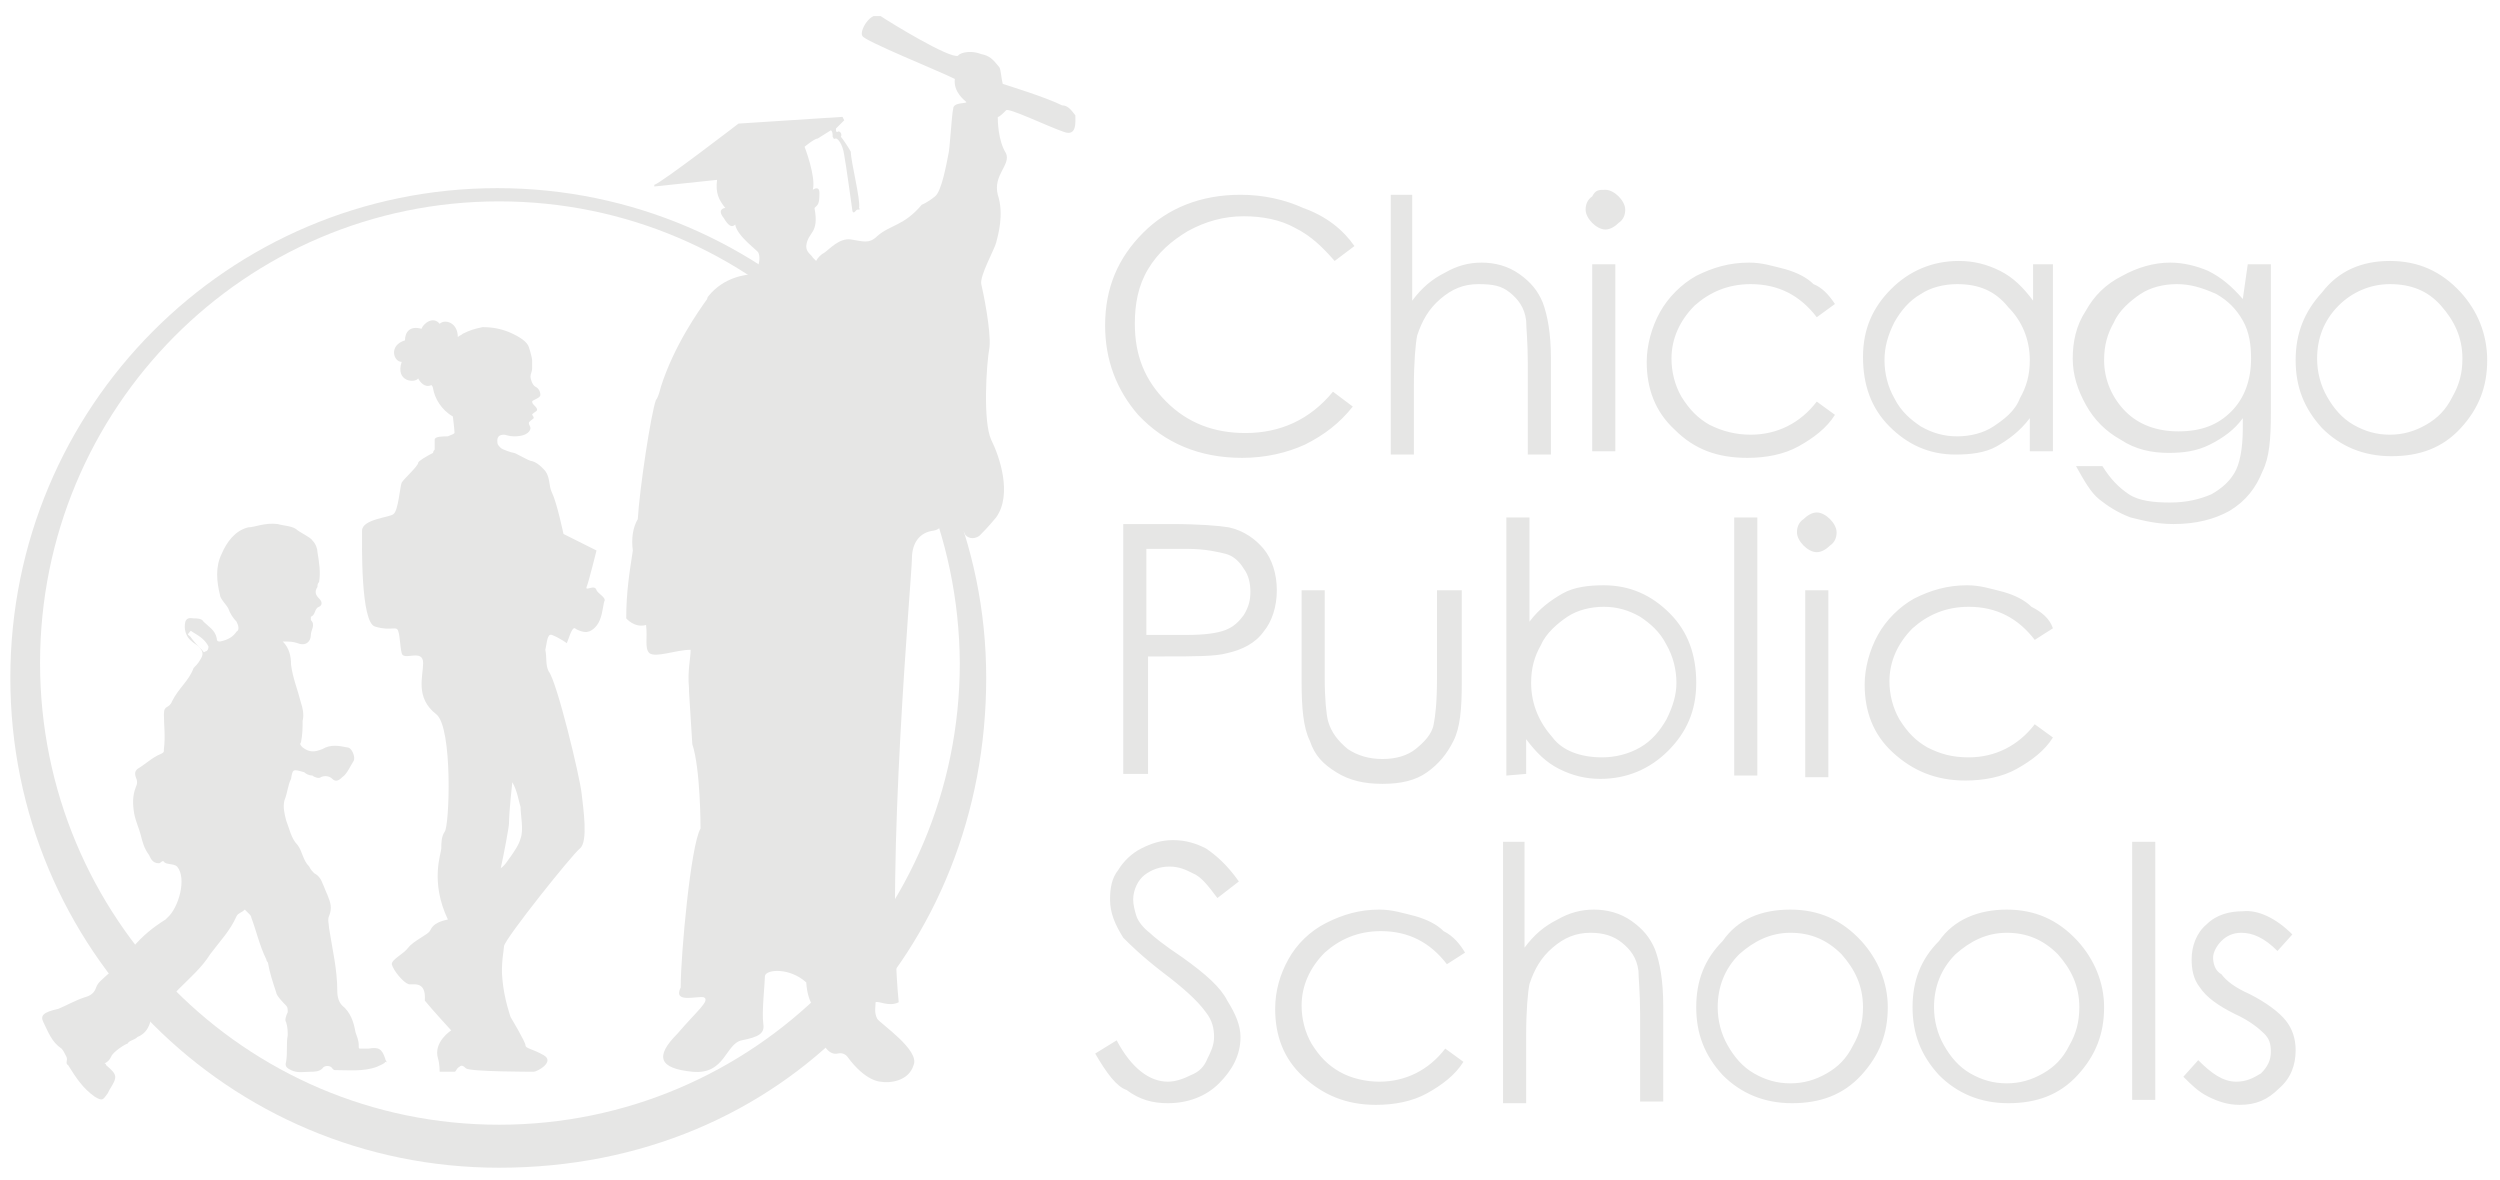 <?xml version="1.0" encoding="UTF-8"?> <svg xmlns="http://www.w3.org/2000/svg" width="89" height="42" viewBox="0 0 89 42" fill="none"><g clip-path="url(#clip0_60_7666)"><path d="M48.218 8.76L47.513 9.29C47.101 8.819 46.69 8.406 46.102 8.112C45.573 7.817 44.926 7.699 44.279 7.699C43.574 7.699 42.927 7.876 42.281 8.23C41.693 8.583 41.223 8.995 40.87 9.584C40.517 10.174 40.4 10.822 40.4 11.528C40.4 12.648 40.752 13.531 41.517 14.297C42.281 15.063 43.221 15.416 44.338 15.416C45.573 15.416 46.631 14.945 47.454 13.944L48.159 14.474C47.689 15.063 47.16 15.475 46.454 15.829C45.808 16.123 45.044 16.3 44.221 16.3C42.692 16.3 41.458 15.77 40.517 14.768C39.753 13.885 39.342 12.824 39.342 11.587C39.342 10.232 39.812 9.172 40.694 8.288C41.575 7.405 42.751 6.934 44.162 6.934C44.985 6.934 45.749 7.11 46.396 7.405C47.219 7.699 47.806 8.171 48.218 8.76ZM49.452 6.934H50.275V10.704C50.628 10.232 50.981 9.938 51.451 9.702C51.862 9.467 52.274 9.349 52.744 9.349C53.215 9.349 53.685 9.467 54.096 9.761C54.508 10.056 54.743 10.35 54.919 10.763C55.096 11.234 55.213 11.882 55.213 12.765V16.182H54.39V12.942C54.39 12.176 54.331 11.646 54.331 11.411C54.273 10.939 54.038 10.645 53.744 10.409C53.45 10.174 53.156 10.115 52.627 10.115C52.098 10.115 51.686 10.291 51.275 10.645C50.863 10.998 50.628 11.411 50.452 11.941C50.393 12.235 50.334 12.883 50.334 13.767V16.182H49.511V6.934H49.452ZM57.153 6.757C57.329 6.757 57.506 6.875 57.623 6.992C57.741 7.11 57.858 7.287 57.858 7.464C57.858 7.64 57.8 7.817 57.623 7.935C57.506 8.053 57.329 8.171 57.153 8.171C56.977 8.171 56.8 8.053 56.683 7.935C56.565 7.817 56.448 7.64 56.448 7.464C56.448 7.287 56.507 7.11 56.683 6.992C56.8 6.757 56.918 6.757 57.153 6.757ZM56.683 9.408H57.506V16.064H56.683V9.408ZM65.324 10.822L64.677 11.293C64.09 10.527 63.325 10.115 62.326 10.115C61.503 10.115 60.856 10.409 60.327 10.88C59.798 11.411 59.505 12.059 59.505 12.765C59.505 13.237 59.622 13.708 59.857 14.12C60.151 14.592 60.445 14.886 60.856 15.122C61.327 15.357 61.797 15.475 62.326 15.475C63.267 15.475 64.09 15.063 64.677 14.297L65.324 14.768C65.03 15.24 64.56 15.593 64.031 15.888C63.502 16.182 62.855 16.3 62.209 16.3C61.15 16.3 60.327 16.005 59.622 15.299C58.917 14.65 58.623 13.826 58.623 12.883C58.623 12.294 58.799 11.646 59.093 11.116C59.387 10.586 59.857 10.115 60.386 9.82C60.974 9.526 61.562 9.349 62.267 9.349C62.738 9.349 63.09 9.467 63.561 9.584C63.972 9.702 64.325 9.879 64.56 10.115C64.854 10.232 65.089 10.468 65.324 10.822ZM73.084 9.408V16.064H72.261V14.886C71.908 15.357 71.496 15.652 71.085 15.888C70.674 16.123 70.144 16.182 69.615 16.182C68.675 16.182 67.911 15.829 67.264 15.181C66.617 14.533 66.323 13.708 66.323 12.707C66.323 11.705 66.676 10.939 67.323 10.291C67.969 9.643 68.792 9.29 69.733 9.29C70.262 9.29 70.732 9.408 71.203 9.643C71.673 9.879 72.025 10.232 72.378 10.704V9.408H73.084ZM69.674 10.115C69.204 10.115 68.734 10.232 68.381 10.468C67.969 10.704 67.675 11.057 67.44 11.47C67.205 11.941 67.088 12.353 67.088 12.824C67.088 13.296 67.205 13.767 67.44 14.179C67.675 14.65 68.028 14.945 68.381 15.181C68.792 15.416 69.204 15.534 69.674 15.534C70.144 15.534 70.615 15.416 70.967 15.181C71.32 14.945 71.732 14.65 71.908 14.179C72.143 13.767 72.261 13.354 72.261 12.824C72.261 12.059 71.967 11.411 71.496 10.939C71.026 10.35 70.438 10.115 69.674 10.115ZM80.02 9.408H80.843V14.709C80.843 15.652 80.784 16.3 80.549 16.771C80.314 17.36 79.961 17.831 79.374 18.185C78.844 18.48 78.198 18.656 77.375 18.656C76.787 18.656 76.317 18.538 75.847 18.421C75.376 18.244 75.023 18.008 74.73 17.773C74.436 17.537 74.201 17.125 73.907 16.595H74.847C75.141 17.066 75.435 17.36 75.788 17.596C76.14 17.831 76.669 17.89 77.257 17.89C77.845 17.89 78.315 17.773 78.727 17.596C79.138 17.36 79.374 17.125 79.55 16.83C79.726 16.536 79.844 16.005 79.844 15.24V14.886C79.55 15.299 79.138 15.593 78.668 15.829C78.198 16.064 77.728 16.123 77.198 16.123C76.611 16.123 76.023 16.005 75.494 15.652C74.965 15.357 74.553 14.945 74.259 14.415C73.965 13.885 73.789 13.354 73.789 12.765C73.789 12.176 73.907 11.587 74.259 11.057C74.553 10.527 74.965 10.115 75.552 9.82C76.082 9.526 76.669 9.349 77.257 9.349C77.728 9.349 78.198 9.467 78.609 9.643C79.08 9.879 79.432 10.174 79.844 10.645L80.02 9.408ZM77.492 10.115C77.022 10.115 76.552 10.232 76.199 10.468C75.847 10.704 75.435 11.057 75.259 11.47C75.023 11.882 74.906 12.294 74.906 12.824C74.906 13.531 75.2 14.179 75.67 14.65C76.14 15.122 76.787 15.357 77.551 15.357C78.374 15.357 78.962 15.122 79.432 14.65C79.903 14.179 80.138 13.531 80.138 12.765C80.138 12.294 80.079 11.823 79.844 11.411C79.609 10.998 79.315 10.704 78.903 10.468C78.374 10.232 77.963 10.115 77.492 10.115ZM85.076 9.29C86.075 9.29 86.898 9.643 87.603 10.409C88.191 11.057 88.544 11.882 88.544 12.824C88.544 13.767 88.25 14.533 87.603 15.24C86.957 15.947 86.134 16.241 85.134 16.241C84.135 16.241 83.312 15.888 82.665 15.24C82.019 14.533 81.725 13.767 81.725 12.824C81.725 11.882 82.019 11.116 82.665 10.409C83.253 9.643 84.076 9.29 85.076 9.29ZM85.076 10.115C84.37 10.115 83.724 10.409 83.253 10.88C82.724 11.411 82.489 12.059 82.489 12.765C82.489 13.237 82.607 13.708 82.842 14.12C83.077 14.533 83.371 14.886 83.782 15.122C84.194 15.357 84.605 15.475 85.076 15.475C85.546 15.475 85.957 15.357 86.369 15.122C86.78 14.886 87.074 14.592 87.309 14.12C87.544 13.708 87.662 13.296 87.662 12.765C87.662 12 87.368 11.411 86.898 10.88C86.428 10.35 85.84 10.115 85.076 10.115ZM39.929 18.656H41.693C42.692 18.656 43.398 18.715 43.75 18.774C44.279 18.892 44.691 19.186 44.985 19.54C45.279 19.893 45.455 20.424 45.455 21.013C45.455 21.602 45.279 22.132 44.985 22.485C44.691 22.898 44.221 23.133 43.691 23.251C43.28 23.369 42.516 23.369 41.458 23.369H40.87V27.551H39.988V18.656H39.929ZM40.811 19.54V22.603H42.281C42.868 22.603 43.339 22.544 43.633 22.426C43.927 22.309 44.103 22.132 44.279 21.896C44.456 21.602 44.514 21.366 44.514 21.072C44.514 20.777 44.456 20.482 44.279 20.247C44.103 19.952 43.868 19.776 43.633 19.717C43.398 19.658 42.927 19.54 42.281 19.54H40.811ZM46.337 21.013H47.16V24.135C47.16 24.901 47.219 25.431 47.277 25.666C47.395 26.079 47.63 26.373 47.983 26.668C48.336 26.903 48.747 27.021 49.217 27.021C49.688 27.021 50.099 26.903 50.393 26.668C50.687 26.432 50.981 26.138 51.039 25.784C51.098 25.49 51.157 25.018 51.157 24.135V21.013H52.039V24.311C52.039 25.254 51.98 25.902 51.745 26.373C51.51 26.845 51.216 27.198 50.804 27.492C50.393 27.787 49.864 27.905 49.217 27.905C48.571 27.905 48.041 27.787 47.571 27.492C47.101 27.198 46.807 26.903 46.631 26.373C46.396 25.902 46.337 25.195 46.337 24.253V21.013ZM53.626 27.61V18.421H54.449V22.132C54.802 21.661 55.213 21.366 55.625 21.13C56.036 20.895 56.565 20.836 57.094 20.836C58.035 20.836 58.799 21.189 59.446 21.837C60.092 22.485 60.386 23.31 60.386 24.311C60.386 25.313 60.033 26.079 59.387 26.727C58.74 27.375 57.917 27.728 56.977 27.728C56.448 27.728 55.977 27.61 55.507 27.375C55.037 27.139 54.684 26.786 54.331 26.314V27.551L53.626 27.61ZM57.035 26.962C57.506 26.962 57.976 26.845 58.388 26.609C58.799 26.373 59.093 26.02 59.328 25.607C59.563 25.136 59.681 24.724 59.681 24.311C59.681 23.84 59.563 23.369 59.328 22.957C59.093 22.485 58.74 22.191 58.388 21.955C57.976 21.72 57.565 21.602 57.094 21.602C56.624 21.602 56.154 21.72 55.801 21.955C55.448 22.191 55.037 22.544 54.861 22.957C54.625 23.369 54.508 23.781 54.508 24.311C54.508 25.077 54.802 25.725 55.272 26.255C55.625 26.727 56.271 26.962 57.035 26.962ZM61.738 18.421H62.561V27.61H61.738V18.421ZM64.677 18.244C64.854 18.244 65.03 18.362 65.148 18.48C65.265 18.597 65.383 18.774 65.383 18.951C65.383 19.128 65.324 19.304 65.148 19.422C65.03 19.54 64.854 19.658 64.677 19.658C64.501 19.658 64.325 19.54 64.207 19.422C64.09 19.304 63.972 19.128 63.972 18.951C63.972 18.774 64.031 18.597 64.207 18.48C64.325 18.362 64.501 18.244 64.677 18.244ZM64.266 21.013H65.089V27.669H64.266V21.013ZM73.084 22.367L72.437 22.78C71.849 22.014 71.085 21.602 70.086 21.602C69.263 21.602 68.616 21.896 68.087 22.367C67.558 22.898 67.264 23.546 67.264 24.253C67.264 24.724 67.382 25.195 67.617 25.607C67.911 26.079 68.204 26.373 68.616 26.609C69.086 26.845 69.498 26.962 70.086 26.962C71.026 26.962 71.849 26.55 72.437 25.784L73.084 26.255C72.79 26.727 72.319 27.08 71.79 27.375C71.261 27.669 70.615 27.787 69.968 27.787C68.91 27.787 68.087 27.434 67.382 26.786C66.676 26.138 66.382 25.313 66.382 24.37C66.382 23.781 66.559 23.133 66.853 22.603C67.146 22.073 67.617 21.602 68.146 21.307C68.734 21.013 69.321 20.836 70.027 20.836C70.497 20.836 70.85 20.954 71.32 21.072C71.732 21.189 72.084 21.366 72.319 21.602C72.672 21.778 72.966 22.014 73.084 22.367ZM38.989 37.507L39.753 37.036C40.282 38.037 40.929 38.508 41.575 38.508C41.869 38.508 42.163 38.391 42.398 38.273C42.692 38.155 42.868 37.978 42.986 37.684C43.104 37.448 43.221 37.212 43.221 36.918C43.221 36.623 43.162 36.329 42.927 36.034C42.633 35.622 42.104 35.151 41.399 34.62C40.635 34.031 40.223 33.619 39.988 33.383C39.694 32.912 39.518 32.5 39.518 32.028C39.518 31.616 39.577 31.263 39.812 30.968C39.988 30.674 40.282 30.379 40.635 30.202C40.987 30.026 41.34 29.908 41.752 29.908C42.222 29.908 42.575 30.026 42.927 30.202C43.28 30.438 43.691 30.791 44.103 31.38L43.339 31.97C42.986 31.498 42.751 31.204 42.457 31.086C42.222 30.968 41.987 30.85 41.634 30.85C41.281 30.85 40.987 30.968 40.752 31.145C40.517 31.322 40.341 31.675 40.341 32.028C40.341 32.205 40.4 32.441 40.458 32.617C40.517 32.794 40.694 33.03 40.929 33.207C41.046 33.324 41.399 33.619 42.104 34.09C42.927 34.679 43.456 35.151 43.691 35.622C43.985 36.093 44.162 36.505 44.162 36.918C44.162 37.566 43.868 38.096 43.398 38.567C42.927 39.038 42.281 39.274 41.575 39.274C41.046 39.274 40.576 39.156 40.106 38.803C39.753 38.685 39.4 38.214 38.989 37.507ZM52.156 33.913L51.51 34.326C50.922 33.56 50.158 33.148 49.158 33.148C48.336 33.148 47.689 33.442 47.16 33.913C46.631 34.444 46.337 35.092 46.337 35.798C46.337 36.27 46.454 36.741 46.69 37.153C46.983 37.625 47.277 37.919 47.689 38.155C48.1 38.391 48.629 38.508 49.1 38.508C50.04 38.508 50.863 38.096 51.451 37.33L52.098 37.801C51.804 38.273 51.334 38.626 50.804 38.921C50.275 39.215 49.629 39.333 48.982 39.333C47.924 39.333 47.101 38.98 46.396 38.332C45.69 37.684 45.396 36.859 45.396 35.916C45.396 35.268 45.573 34.679 45.867 34.149C46.16 33.619 46.631 33.148 47.219 32.853C47.806 32.559 48.394 32.382 49.1 32.382C49.57 32.382 49.923 32.5 50.393 32.617C50.804 32.735 51.157 32.912 51.392 33.148C51.745 33.324 51.98 33.619 52.156 33.913ZM53.45 29.967H54.273V33.737C54.625 33.266 54.978 32.971 55.448 32.735C55.86 32.5 56.271 32.382 56.742 32.382C57.212 32.382 57.682 32.5 58.094 32.794C58.505 33.089 58.74 33.383 58.917 33.796C59.093 34.267 59.211 34.915 59.211 35.798V39.215H58.388V36.093C58.388 35.327 58.329 34.797 58.329 34.561C58.27 34.09 58.035 33.796 57.741 33.56C57.447 33.324 57.094 33.207 56.624 33.207C56.095 33.207 55.684 33.383 55.272 33.737C54.861 34.09 54.625 34.502 54.449 35.033C54.39 35.327 54.331 35.975 54.331 36.859V39.274H53.508V29.967H53.45ZM63.737 32.382C64.736 32.382 65.559 32.735 66.265 33.501C66.853 34.149 67.205 34.974 67.205 35.857C67.205 36.8 66.911 37.566 66.265 38.273C65.618 38.98 64.795 39.274 63.796 39.274C62.796 39.274 61.973 38.921 61.327 38.273C60.68 37.566 60.386 36.8 60.386 35.857C60.386 34.915 60.68 34.149 61.327 33.501C61.856 32.735 62.679 32.382 63.737 32.382ZM63.737 33.207C63.032 33.207 62.444 33.501 61.915 33.972C61.386 34.502 61.15 35.151 61.15 35.857C61.15 36.329 61.268 36.8 61.503 37.212C61.738 37.625 62.032 37.978 62.444 38.214C62.855 38.449 63.267 38.567 63.737 38.567C64.207 38.567 64.619 38.449 65.03 38.214C65.442 37.978 65.736 37.684 65.971 37.212C66.206 36.8 66.323 36.388 66.323 35.857C66.323 35.092 66.029 34.502 65.559 33.972C65.03 33.442 64.442 33.207 63.737 33.207ZM71.438 32.382C72.437 32.382 73.26 32.735 73.965 33.501C74.553 34.149 74.906 34.974 74.906 35.857C74.906 36.8 74.612 37.566 73.965 38.273C73.319 38.98 72.496 39.274 71.496 39.274C70.497 39.274 69.674 38.921 69.028 38.273C68.381 37.566 68.087 36.8 68.087 35.857C68.087 34.915 68.381 34.149 69.028 33.501C69.557 32.735 70.438 32.382 71.438 32.382ZM71.438 33.207C70.732 33.207 70.144 33.501 69.615 33.972C69.086 34.502 68.851 35.151 68.851 35.857C68.851 36.329 68.969 36.8 69.204 37.212C69.439 37.625 69.733 37.978 70.144 38.214C70.556 38.449 70.967 38.567 71.438 38.567C71.908 38.567 72.319 38.449 72.731 38.214C73.142 37.978 73.436 37.684 73.671 37.212C73.907 36.8 74.024 36.388 74.024 35.857C74.024 35.092 73.73 34.502 73.26 33.972C72.731 33.442 72.143 33.207 71.438 33.207ZM75.905 29.967H76.728V39.156H75.905V29.967ZM81.607 33.266L81.078 33.855C80.608 33.383 80.197 33.207 79.785 33.207C79.491 33.207 79.256 33.324 79.08 33.501C78.903 33.678 78.786 33.913 78.786 34.09C78.786 34.267 78.844 34.561 79.08 34.679C79.256 34.915 79.55 35.151 80.079 35.386C80.667 35.681 81.137 36.034 81.372 36.329C81.607 36.623 81.725 36.977 81.725 37.389C81.725 37.919 81.549 38.391 81.137 38.744C80.725 39.156 80.314 39.333 79.726 39.333C79.315 39.333 78.962 39.215 78.609 39.038C78.257 38.862 78.022 38.626 77.728 38.332L78.257 37.742C78.727 38.214 79.138 38.508 79.609 38.508C79.961 38.508 80.197 38.391 80.49 38.214C80.726 37.978 80.843 37.742 80.843 37.448C80.843 37.153 80.784 36.977 80.608 36.8C80.432 36.623 80.079 36.329 79.55 36.093C78.962 35.798 78.55 35.504 78.315 35.151C78.08 34.856 78.022 34.502 78.022 34.149C78.022 33.678 78.198 33.207 78.55 32.912C78.903 32.559 79.374 32.441 79.844 32.441C80.373 32.382 81.019 32.676 81.607 33.266Z" fill="#E6E6E5"></path><path d="M35.109 24.134C35.109 33.795 27.938 41.571 17.768 41.571C8.127 41.571 0.368 33.795 0.368 24.134C0.368 14.474 8.127 6.698 17.709 6.698C27.291 6.698 35.109 14.533 35.109 24.134ZM17.768 7.169C8.715 7.169 1.426 14.533 1.426 23.604C1.426 32.676 8.715 40.04 17.768 40.04C26.821 40.04 34.169 32.676 34.169 23.604C34.11 14.533 26.821 7.169 17.768 7.169Z" fill="#E6E6E5"></path><path d="M13.712 37.683C13.594 37.33 13.477 37.271 13.124 37.33H12.83C12.771 37.33 12.771 37.33 12.771 37.212C12.771 37.035 12.712 36.917 12.654 36.741C12.595 36.387 12.477 36.034 12.183 35.798C12.066 35.68 12.007 35.504 12.007 35.268C12.007 34.502 11.831 33.795 11.713 33.029C11.713 32.912 11.654 32.735 11.713 32.617C11.831 32.322 11.772 32.146 11.654 31.851C11.595 31.733 11.537 31.557 11.478 31.439C11.419 31.262 11.302 31.144 11.184 31.085C11.125 31.027 11.066 30.968 11.008 30.85C10.773 30.614 10.773 30.32 10.596 30.084C10.361 29.848 10.302 29.495 10.185 29.2C10.126 28.965 10.067 28.729 10.126 28.494C10.243 28.199 10.243 27.963 10.361 27.728C10.42 27.374 10.42 27.374 10.831 27.492C10.89 27.551 11.008 27.61 11.125 27.61C11.184 27.669 11.36 27.728 11.419 27.669C11.537 27.61 11.713 27.61 11.831 27.728C11.948 27.846 12.066 27.787 12.183 27.669C12.36 27.551 12.477 27.256 12.595 27.08C12.654 26.962 12.536 26.608 12.36 26.608C12.066 26.549 11.772 26.491 11.478 26.667C11.184 26.785 11.008 26.785 10.773 26.608C10.714 26.549 10.655 26.491 10.714 26.432C10.773 26.137 10.773 25.902 10.773 25.666C10.831 25.43 10.773 25.195 10.714 25.018C10.596 24.547 10.42 24.134 10.361 23.663C10.361 23.369 10.302 23.074 10.067 22.838C10.302 22.838 10.42 22.838 10.596 22.897C10.89 23.015 11.066 22.838 11.066 22.603C11.066 22.426 11.243 22.249 11.066 22.073V21.955C11.243 21.896 11.184 21.66 11.36 21.601C11.478 21.542 11.478 21.424 11.36 21.307C11.243 21.189 11.184 21.071 11.302 20.894C11.302 20.835 11.302 20.777 11.36 20.718C11.419 20.364 11.36 20.011 11.302 19.657C11.302 19.54 11.243 19.363 11.125 19.245C11.066 19.127 10.655 18.95 10.537 18.833C10.361 18.715 10.067 18.715 9.891 18.656C9.42 18.597 9.068 18.774 8.833 18.774C8.362 18.892 8.068 19.304 7.892 19.716C7.657 20.188 7.716 20.718 7.833 21.189C7.833 21.307 8.068 21.542 8.127 21.66C8.186 21.837 8.304 22.014 8.421 22.131C8.48 22.249 8.539 22.426 8.421 22.485C8.304 22.662 8.127 22.779 7.833 22.838C7.774 22.838 7.716 22.838 7.716 22.721C7.657 22.426 7.422 22.308 7.245 22.131C7.187 22.014 7.01 22.014 6.893 22.014C6.834 22.014 6.658 21.955 6.599 22.131C6.54 22.367 6.599 22.662 6.834 22.838C6.893 22.897 7.01 22.956 7.069 23.015C7.245 23.192 7.245 23.31 7.128 23.486C7.069 23.604 6.952 23.722 6.893 23.781C6.716 24.252 6.364 24.488 6.129 24.959C6.011 25.254 5.835 25.077 5.835 25.43C5.835 25.843 5.893 26.196 5.835 26.667C5.835 26.785 5.835 26.785 5.717 26.844C5.423 26.962 5.188 27.198 4.894 27.374C4.835 27.433 4.777 27.492 4.835 27.669C4.894 27.787 4.894 27.904 4.835 28.022C4.718 28.317 4.718 28.611 4.777 28.965C4.835 29.259 4.953 29.495 5.012 29.731C5.07 29.966 5.129 30.202 5.306 30.438C5.364 30.555 5.423 30.732 5.658 30.732C5.717 30.732 5.776 30.614 5.835 30.673C5.893 30.791 6.187 30.732 6.305 30.85C6.658 31.262 6.364 32.322 5.952 32.676L5.893 32.735C5.423 33.029 5.07 33.324 4.718 33.736C4.424 34.09 4.13 34.443 3.777 34.738C3.66 34.856 3.483 34.973 3.424 35.15C3.366 35.327 3.248 35.445 3.013 35.504C2.66 35.621 2.366 35.798 2.072 35.916C1.543 36.034 1.426 36.152 1.543 36.387C1.72 36.741 1.837 37.094 2.19 37.33C2.249 37.389 2.308 37.506 2.366 37.624C2.425 37.742 2.308 37.86 2.425 37.919C2.719 38.39 2.954 38.743 3.366 39.038C3.66 39.215 3.66 39.156 3.836 38.92L3.895 38.802C4.189 38.331 4.189 38.272 3.777 37.919C3.777 37.919 3.777 37.86 3.718 37.86C3.836 37.801 3.895 37.742 3.954 37.624C4.012 37.447 4.483 37.153 4.541 37.153C4.6 37.035 4.777 37.035 4.894 36.917C5.188 36.8 5.306 36.564 5.364 36.328C5.423 36.211 5.423 36.034 5.541 36.034C5.835 35.798 6.07 35.504 6.364 35.209C6.775 34.797 7.187 34.443 7.481 33.972C7.833 33.501 8.186 33.147 8.421 32.617C8.48 32.499 8.597 32.499 8.715 32.381L8.891 32.558C8.95 32.617 8.95 32.676 8.95 32.676C9.127 33.147 9.244 33.677 9.479 34.149C9.479 34.208 9.538 34.267 9.538 34.267C9.597 34.62 9.714 34.973 9.832 35.327C9.832 35.445 10.126 35.739 10.185 35.798C10.243 35.857 10.243 35.916 10.243 36.034C10.185 36.152 10.126 36.328 10.185 36.387C10.243 36.564 10.243 36.741 10.243 36.858C10.185 37.153 10.243 37.447 10.185 37.801C10.126 37.978 10.243 38.037 10.361 38.096C10.596 38.213 10.831 38.154 11.066 38.154C11.184 38.154 11.36 38.154 11.478 38.037C11.537 37.919 11.772 37.919 11.831 38.037C11.889 38.096 11.889 38.096 11.948 38.096C12.418 38.096 12.947 38.154 13.418 37.978C13.535 37.919 13.712 37.86 13.712 37.801C13.829 37.86 13.712 37.742 13.712 37.683ZM7.304 23.192C7.245 23.251 7.245 23.192 7.187 23.133C7.069 23.015 6.893 22.838 6.775 22.662C6.716 22.603 6.658 22.603 6.716 22.544C6.775 22.485 6.775 22.426 6.834 22.485C7.128 22.662 7.304 22.779 7.422 23.015C7.422 23.133 7.363 23.192 7.304 23.192ZM37.813 3.752C37.225 3.458 35.873 3.045 35.697 2.986C35.638 2.751 35.638 2.515 35.579 2.397C35.344 2.103 35.227 1.985 34.933 1.926C34.462 1.749 34.11 1.926 34.11 1.985C33.816 2.103 31.7 0.807 31.347 0.571C30.994 0.394 30.583 1.101 30.7 1.278C30.759 1.455 33.404 2.515 33.992 2.81C33.934 3.281 34.345 3.575 34.404 3.634C34.404 3.693 33.934 3.634 33.934 3.87C33.875 4.106 33.816 5.343 33.757 5.519C33.698 5.814 33.522 6.815 33.287 6.992C32.993 7.228 32.817 7.287 32.817 7.287C32.17 8.052 31.7 7.994 31.229 8.406C30.936 8.7 30.7 8.583 30.289 8.524C29.877 8.465 29.525 8.877 29.348 8.995C29.231 9.054 29.113 9.172 29.054 9.289L28.937 9.172C28.878 9.054 28.702 8.995 28.702 8.759C28.76 8.229 29.172 8.347 28.996 7.404C29.113 7.287 29.172 7.287 29.172 6.874C29.172 6.58 28.937 6.756 28.937 6.756C29.054 6.285 28.643 5.225 28.643 5.225C28.643 5.225 28.996 4.93 29.113 4.93L29.583 4.636C29.642 4.695 29.642 4.754 29.642 4.871C29.701 4.989 29.701 4.93 29.76 4.93C29.819 4.93 29.995 5.107 30.054 5.519C30.113 5.814 30.348 7.522 30.348 7.522C30.406 7.64 30.465 7.463 30.524 7.463C30.583 7.463 30.642 7.463 30.583 7.404C30.642 7.11 30.289 5.755 30.289 5.402C30.23 5.284 29.995 4.93 29.936 4.871C29.995 4.754 29.877 4.636 29.819 4.695C29.76 4.695 29.76 4.695 29.76 4.577L30.054 4.282L29.995 4.164H29.936L26.291 4.4C26.291 4.4 23.529 6.521 23.294 6.58V6.639L25.527 6.403C25.468 6.874 25.586 7.11 25.821 7.404C25.762 7.404 25.527 7.463 25.762 7.758C25.939 8.052 26.056 8.111 26.174 7.994C26.233 8.406 26.997 8.936 26.997 8.995C27.056 9.113 27.056 9.348 26.938 9.584C26.879 9.643 26.879 9.702 26.879 9.761C26.527 9.761 25.762 9.879 25.233 10.527C25.175 10.585 25.175 10.644 25.175 10.644C24.881 11.057 23.999 12.294 23.529 13.767C23.47 14.002 23.411 14.179 23.352 14.238C23.176 14.709 22.765 17.419 22.706 18.479C22.529 18.774 22.471 19.186 22.529 19.598C22.412 20.364 22.294 21.071 22.294 22.014C22.294 22.014 22.588 22.367 23 22.249C23.058 22.721 22.941 23.074 23.117 23.251C23.352 23.427 24.058 23.133 24.587 23.133C24.587 23.427 24.469 23.899 24.528 24.488V24.606L24.646 26.491C24.939 27.374 24.939 29.436 24.939 29.495C24.587 30.084 24.234 34.031 24.234 35.091V35.15C23.94 35.739 24.822 35.445 25.057 35.504C25.292 35.621 24.822 35.975 24.116 36.8C23.294 37.624 23.47 38.037 24.646 38.154C25.821 38.272 25.821 37.153 26.409 37.035C26.997 36.917 27.232 36.8 27.173 36.446C27.114 36.034 27.232 34.973 27.232 34.738C27.291 34.502 28.114 34.443 28.702 34.973C28.76 35.798 29.054 35.798 29.172 36.564C29.231 37.33 29.583 37.565 29.819 37.506C30.054 37.447 30.171 37.624 30.171 37.624C30.818 38.508 31.347 38.508 31.347 38.508C31.641 38.567 32.346 38.508 32.523 37.919C32.758 37.389 31.347 36.446 31.229 36.269C31.112 36.034 31.171 35.857 31.171 35.68C31.288 35.621 31.641 35.857 31.994 35.68C31.523 30.909 32.464 20.482 32.464 19.893C32.464 19.304 32.758 18.95 33.228 18.892C33.581 18.833 33.522 18.538 33.757 18.538C33.875 18.538 34.345 18.892 34.345 19.009C34.404 19.127 34.639 19.245 34.874 19.068C34.992 18.95 35.168 18.774 35.462 18.42C36.05 17.596 35.579 16.241 35.285 15.652C34.992 15.004 35.109 13.001 35.227 12.353C35.285 11.764 34.992 10.35 34.933 10.114C34.874 9.82 35.403 8.877 35.462 8.642C35.521 8.406 35.756 7.64 35.521 6.933C35.344 6.226 35.991 5.873 35.815 5.46C35.521 4.989 35.521 4.282 35.521 4.164C35.579 4.164 35.697 4.047 35.815 3.929C35.873 3.811 37.343 4.518 37.872 4.695C38.342 4.871 38.283 4.341 38.283 4.106C38.107 3.87 37.99 3.752 37.813 3.752ZM19.649 22.603C19.943 22.721 20.178 22.897 20.178 22.897C20.237 22.779 20.354 22.308 20.472 22.367C20.531 22.426 20.825 22.544 20.942 22.485C21.001 22.485 21.236 22.367 21.354 22.073C21.471 21.778 21.471 21.483 21.53 21.366C21.53 21.248 21.295 21.13 21.236 21.012C21.177 20.777 20.825 21.071 20.883 20.894C20.942 20.777 21.236 19.598 21.236 19.598L20.06 19.009C20.06 19.009 19.825 17.89 19.649 17.537C19.531 17.301 19.59 17.006 19.414 16.771C19.414 16.771 19.179 16.476 18.944 16.417C18.826 16.417 18.356 16.123 18.297 16.123C18.238 16.123 17.885 16.005 17.827 15.946C17.768 15.887 17.709 15.828 17.709 15.769C17.709 15.71 17.65 15.475 17.944 15.475C18.003 15.475 18.12 15.534 18.297 15.534C18.826 15.534 18.885 15.298 18.885 15.239C18.885 15.18 18.826 15.121 18.826 15.062C18.826 15.004 18.944 14.945 19.002 14.886C19.002 14.827 18.944 14.768 18.944 14.768C18.944 14.709 19.12 14.65 19.12 14.591C19.12 14.473 18.944 14.415 18.944 14.297C18.944 14.238 19.237 14.179 19.237 14.061C19.237 13.943 19.179 13.825 19.061 13.767C18.944 13.708 18.885 13.472 18.885 13.413C18.885 13.295 18.944 13.236 18.944 13.118V12.824C18.944 12.765 18.885 12.529 18.826 12.353C18.767 12.176 18.532 11.999 18.12 11.822C17.827 11.705 17.533 11.646 17.18 11.646C16.886 11.705 16.71 11.764 16.475 11.881C16.416 11.94 16.357 11.94 16.298 11.999C16.298 11.469 15.828 11.351 15.652 11.528C15.416 11.233 15.064 11.528 15.005 11.705C14.594 11.587 14.417 11.822 14.417 12.117C13.829 12.294 14.006 12.883 14.3 12.883C14.064 13.59 14.77 13.649 14.887 13.472C14.946 13.59 15.123 13.825 15.358 13.708C15.416 13.767 15.416 13.825 15.416 13.825C15.475 14.179 15.71 14.591 16.122 14.827C16.122 14.827 16.181 15.298 16.181 15.416C16.122 15.475 16.063 15.475 15.945 15.534C15.769 15.534 15.475 15.534 15.475 15.652V16.005C15.475 16.005 15.416 16.064 15.416 16.123C15.181 16.241 14.887 16.417 14.887 16.476C14.887 16.594 14.358 17.065 14.3 17.183C14.241 17.301 14.182 18.185 14.006 18.302C13.888 18.42 12.889 18.479 12.889 18.892C12.889 19.304 12.83 22.19 13.359 22.308C13.947 22.485 14.123 22.249 14.182 22.485C14.241 22.662 14.241 23.015 14.3 23.251C14.358 23.545 15.064 23.074 15.064 23.604C15.064 24.075 14.77 24.841 15.534 25.43C16.122 25.902 16.004 29.436 15.828 29.613C15.71 29.79 15.71 30.025 15.71 30.202C15.71 30.379 15.299 31.38 15.945 32.735C15.358 32.853 15.358 33.088 15.299 33.147C15.24 33.265 14.711 33.501 14.535 33.736C14.358 33.972 13.947 34.149 13.947 34.325C14.006 34.561 14.358 34.973 14.535 35.032C14.652 35.091 15.181 34.856 15.123 35.621C15.358 35.916 16.063 36.682 16.063 36.682C16.063 36.682 15.416 37.094 15.593 37.683C15.652 37.86 15.652 38.154 15.652 38.154H16.181C16.239 38.154 16.239 38.037 16.357 37.978C16.416 37.919 16.475 37.919 16.592 38.037C16.768 38.154 18.885 38.154 19.002 38.154C19.12 38.154 19.767 37.801 19.355 37.565C18.944 37.33 18.708 37.33 18.708 37.212C18.708 37.094 18.179 36.211 18.179 36.211C18.179 36.211 17.944 35.562 17.885 34.856C17.827 34.325 17.944 33.795 17.944 33.677C18.003 33.383 20.354 30.438 20.648 30.202C20.942 29.966 20.766 28.788 20.707 28.258C20.648 27.669 19.825 24.252 19.531 23.899C19.414 23.663 19.473 23.427 19.414 23.133C19.473 22.897 19.473 22.544 19.649 22.603ZM18.532 29.848C18.473 30.084 18.297 30.32 18.179 30.496C18.12 30.555 18.003 30.791 17.827 30.909C17.944 30.379 18.12 29.436 18.12 29.318C18.12 28.906 18.238 27.846 18.238 27.846C18.414 28.14 18.473 28.552 18.532 28.729C18.532 29.024 18.65 29.554 18.532 29.848Z" fill="#E6E6E5"></path></g><defs><clipPath id="clip0_60_7666"><rect width="88.176" height="41" fill="white" transform="translate(0.368 0.571)"></rect></clipPath></defs></svg> 